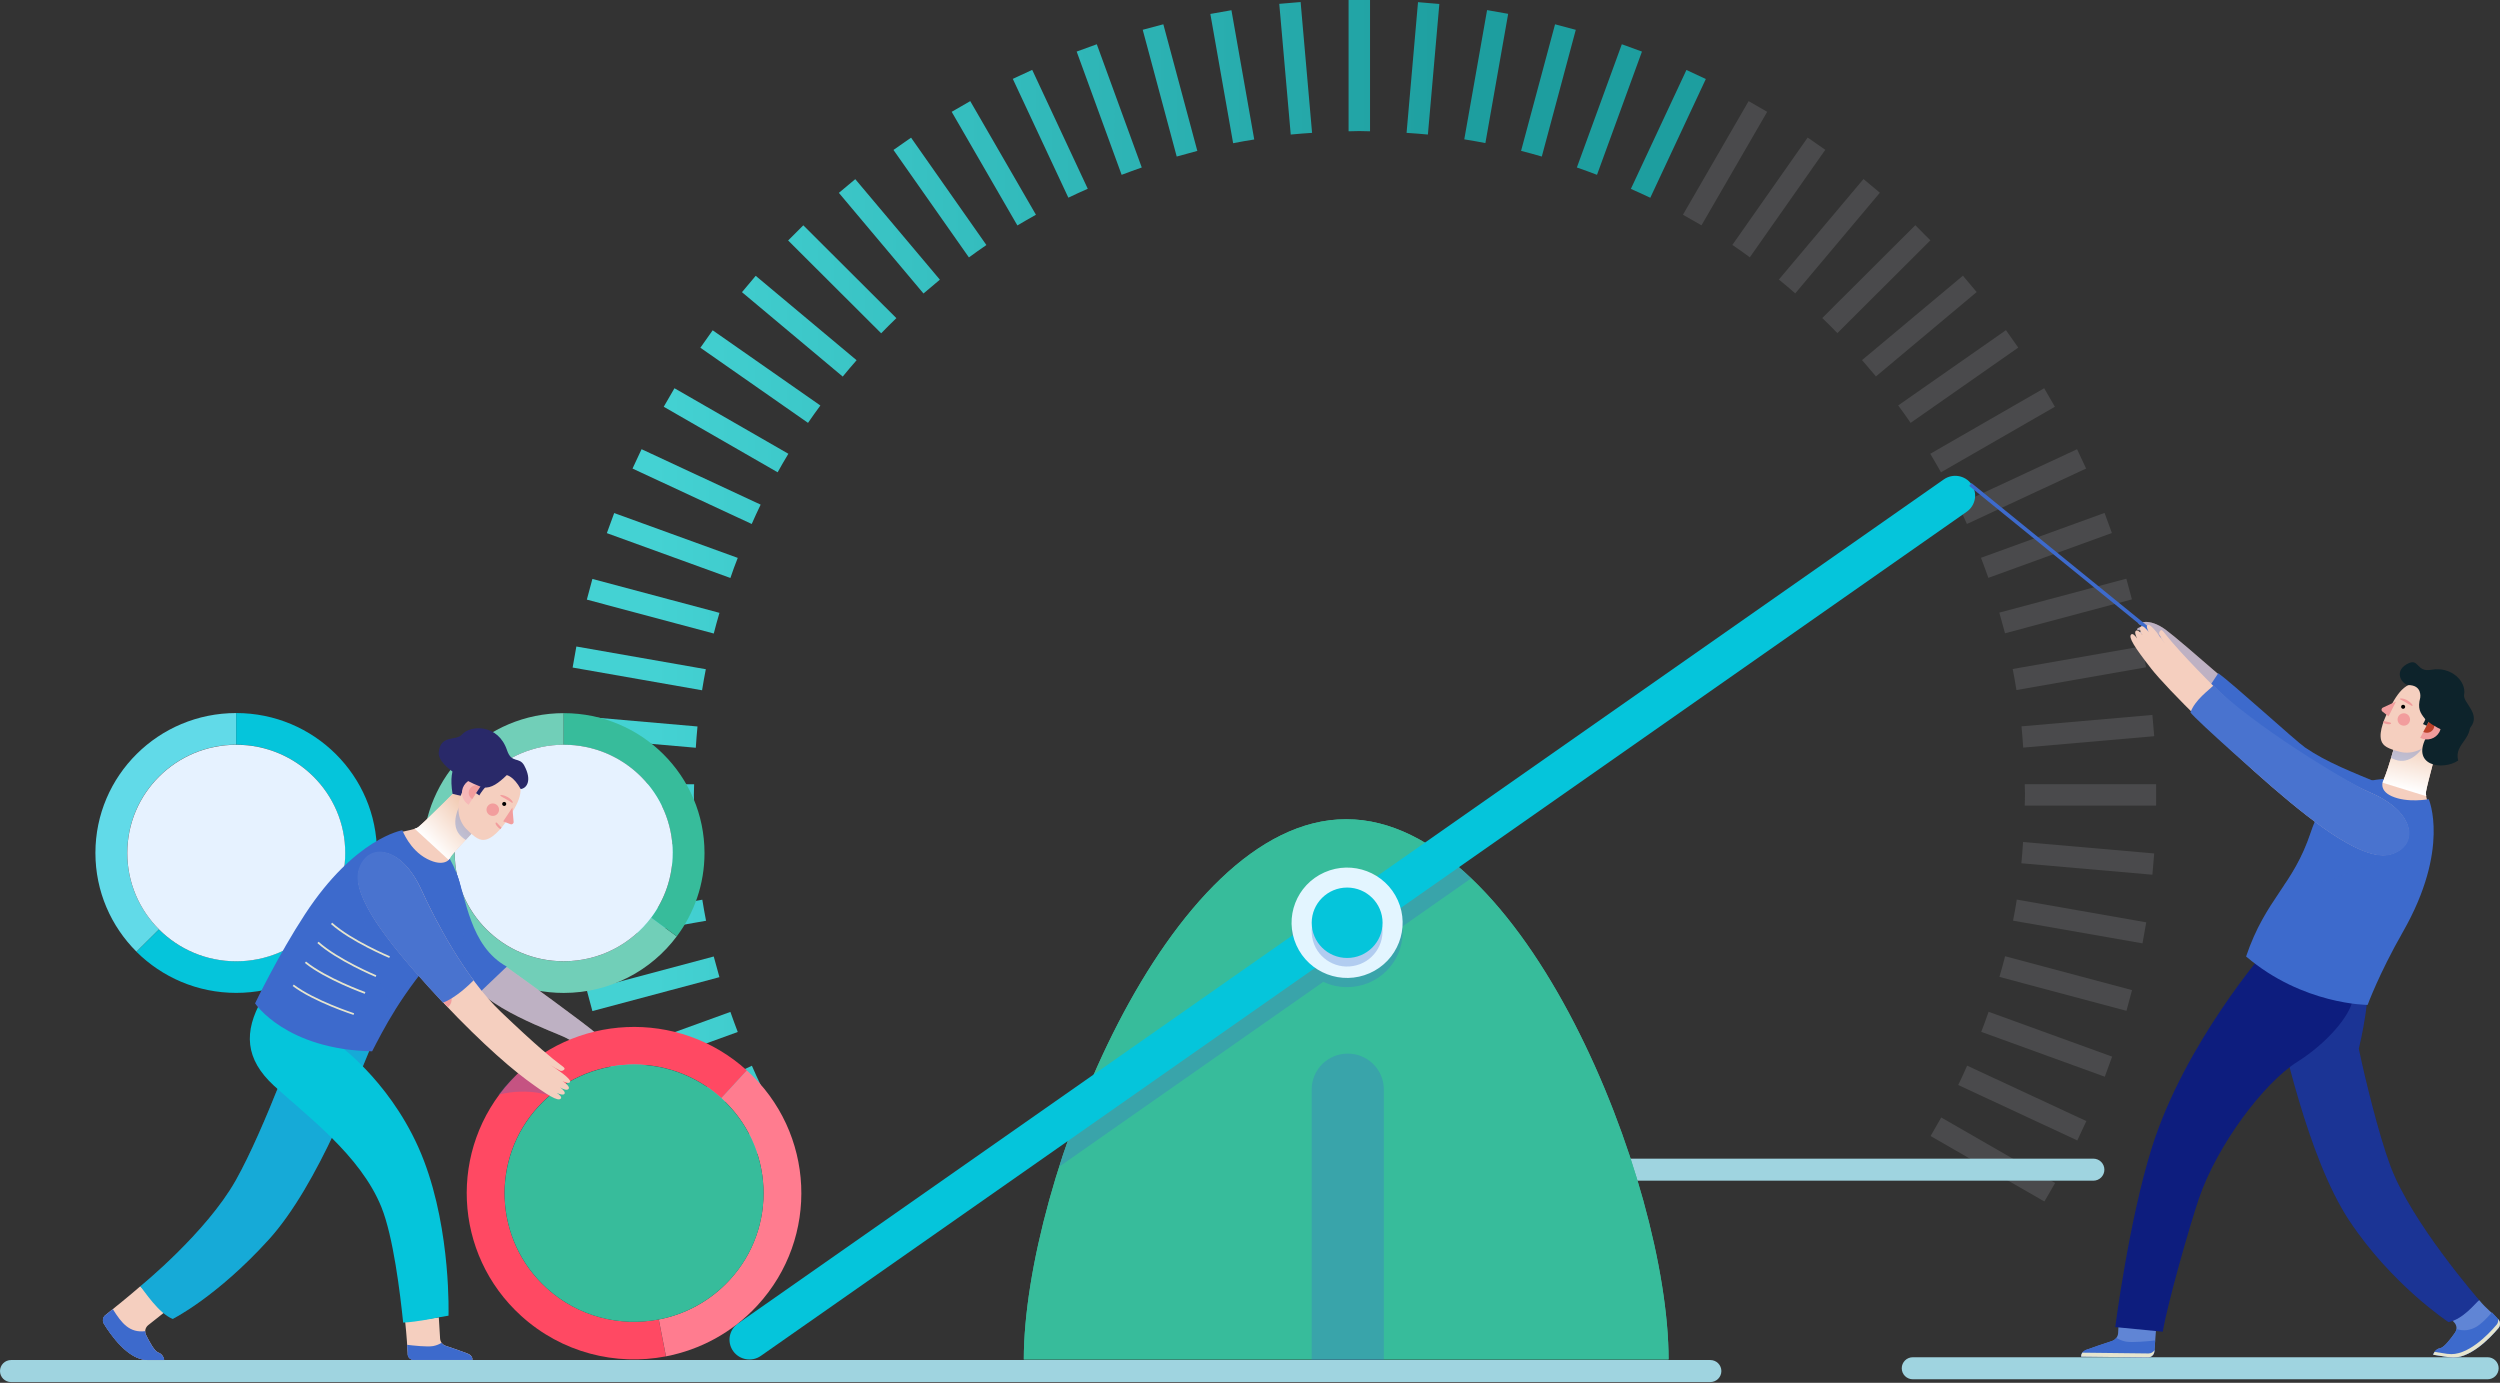 <svg width="320" height="177" viewBox="0 0 320 177" fill="none" xmlns="http://www.w3.org/2000/svg">
<rect x="0" y="0" width="320" height="177" fill="#333333" stroke="none"/>
<g clip-path="url(#clip0_4059_34006)">
<g style="mix-blend-mode:multiply" opacity="0.3">
<path d="M248.446 60.453L263.025 52.065L261.652 49.695L247.073 58.083C247.536 58.867 247.999 59.652 248.446 60.453ZM244.558 54.127L258.335 44.493L256.762 42.261L242.969 51.896C243.509 52.634 244.049 53.373 244.558 54.127ZM240.115 48.187L253.013 37.383L251.254 35.29L238.341 46.094C238.943 46.786 239.529 47.479 240.115 48.171V48.187ZM235.178 42.646L247.089 30.765L245.16 28.826L233.25 40.707C233.913 41.338 234.546 41.984 235.194 42.646H235.178ZM251.763 67.07L267.021 59.975L265.864 57.498L250.621 64.593C251.023 65.408 251.393 66.239 251.763 67.07ZM258.119 88.324L274.689 85.415L274.21 82.722L257.626 85.631C257.795 86.524 257.965 87.416 258.104 88.324H258.119ZM258.952 95.696L275.738 94.234L275.506 91.51L258.752 92.972C258.844 93.88 258.906 94.788 258.968 95.696H258.952ZM254.509 73.965L270.323 68.225L269.382 65.654L253.568 71.395C253.892 72.242 254.201 73.103 254.509 73.965ZM256.638 81.06L272.884 76.72L272.174 74.073L255.913 78.413C256.16 79.29 256.407 80.168 256.638 81.045V81.06ZM223.978 32.935L233.636 19.176L231.383 17.606L221.741 31.35C222.497 31.858 223.237 32.396 223.978 32.935ZM229.794 37.552L240.624 24.67L238.526 22.916L227.696 35.782C228.406 36.352 229.1 36.952 229.794 37.552ZM217.791 28.841L226.199 14.313L223.824 12.943L215.416 27.487C216.218 27.933 217.005 28.38 217.791 28.841ZM257.656 117.843L274.241 120.751L274.719 118.058L258.15 115.149C258.011 116.057 257.842 116.95 257.672 117.843H257.656ZM255.929 125.045L272.189 129.385L272.899 126.738L256.654 122.398C256.438 123.291 256.175 124.168 255.929 125.03V125.045ZM258.752 110.502L275.506 111.964L275.738 109.24L258.952 107.777C258.891 108.685 258.829 109.593 258.736 110.502H258.752ZM259.168 100.375C259.168 100.836 259.199 101.283 259.199 101.744C259.199 102.206 259.168 102.653 259.168 103.114H276.015V100.375H259.168ZM247.104 145.406L261.683 153.794L263.056 151.424L248.477 143.036C248.03 143.837 247.582 144.622 247.119 145.406H247.104ZM253.599 132.079L269.412 137.819L270.353 135.249L254.54 129.508C254.247 130.37 253.923 131.232 253.599 132.079ZM250.652 138.881L265.895 145.976L267.052 143.498L251.794 136.403C251.424 137.234 251.053 138.065 250.652 138.881Z" fill="#808185"/>
</g>
<path d="M163.748 0.508L165.214 17.222C166.124 17.129 167.034 17.068 167.945 17.006L166.479 0.262L163.748 0.492V0.508ZM88.816 101.76C88.816 101.298 88.847 100.852 88.847 100.39H72V103.13H88.847C88.847 102.668 88.816 102.222 88.816 101.76ZM120.304 35.798L109.474 22.931L107.376 24.686L118.206 37.567C118.9 36.967 119.594 36.382 120.304 35.798ZM126.259 31.365L116.617 17.622L114.364 19.192L124.022 32.95C124.763 32.412 125.503 31.873 126.259 31.365ZM146.145 21.439L140.391 5.664L137.814 6.602L143.569 22.377C144.417 22.054 145.281 21.746 146.145 21.439ZM160.539 17.837L157.624 1.308L154.924 1.785L157.84 18.33C158.734 18.16 159.629 17.991 160.539 17.853V17.837ZM114.735 40.722L102.824 28.841L100.881 30.78L112.791 42.662C113.423 42 114.071 41.369 114.735 40.722ZM146.269 3.817L150.619 20.038C151.499 19.792 152.378 19.546 153.258 19.315L148.907 3.109L146.253 3.817H146.269ZM132.6 27.487L124.192 12.943L121.816 14.313L130.224 28.857C131.011 28.395 131.798 27.933 132.6 27.487ZM94.432 71.41L78.618 65.67L77.677 68.24L93.491 73.981C93.784 73.119 94.092 72.257 94.432 71.41ZM90.359 85.662L73.774 82.753L73.296 85.446L89.865 88.355C90.004 87.447 90.174 86.554 90.344 85.662H90.359ZM92.087 78.444L75.826 74.104L75.116 76.751L91.362 81.091C91.578 80.198 91.84 79.336 92.087 78.459V78.444ZM89.264 92.987L72.509 91.525L72.278 94.249L89.063 95.712C89.125 94.803 89.186 93.895 89.279 92.987H89.264ZM109.644 46.109L96.731 35.305L94.972 37.398L107.869 48.202C108.44 47.494 109.042 46.802 109.644 46.109ZM105.015 51.911L91.223 42.277L89.649 44.508L103.426 54.127C103.935 53.373 104.475 52.634 105.015 51.896V51.911ZM100.911 58.083L86.332 49.695L84.959 52.065L99.538 60.453C99.986 59.652 100.433 58.867 100.911 58.083ZM97.363 64.593L82.121 57.498L80.963 59.976L96.221 67.07C96.592 66.239 96.962 65.408 97.363 64.593ZM139.234 24.163L132.122 8.942L129.638 10.096L136.75 25.302C137.568 24.901 138.401 24.532 139.234 24.163ZM180.04 17.006C180.95 17.068 181.86 17.129 182.771 17.222L184.236 0.508L181.506 0.277L180.04 17.021V17.006ZM194.712 19.315C195.606 19.53 196.486 19.792 197.35 20.038L201.7 3.817L199.047 3.109L194.696 19.315H194.712ZM187.43 17.837C188.34 17.976 189.235 18.145 190.13 18.314L193.045 1.77L190.346 1.293L187.43 17.822V17.837ZM210.17 6.602L207.594 5.664L201.839 21.439C202.703 21.731 203.567 22.054 204.416 22.377L210.17 6.602ZM172.619 16.806C173.082 16.806 173.529 16.775 173.992 16.775C174.455 16.775 174.903 16.806 175.365 16.806V0H172.619V16.806ZM211.235 25.317L218.347 10.111L215.863 8.957L208.751 24.178C209.584 24.547 210.417 24.917 211.25 25.317H211.235ZM96.237 136.419L80.979 143.513L82.136 145.991L97.379 138.896C96.977 138.081 96.607 137.25 96.237 136.403V136.419ZM99.554 143.052L84.975 151.439L86.348 153.81L100.911 145.422C100.449 144.637 99.986 143.852 99.554 143.052ZM89.881 115.165L73.311 118.074L73.79 120.767L90.374 117.858C90.205 116.965 90.035 116.073 89.896 115.165H89.881ZM91.362 122.429L75.116 126.769L75.826 129.416L92.087 125.076C91.84 124.199 91.593 123.322 91.362 122.444V122.429ZM93.491 129.524L77.677 135.264L78.618 137.835L94.432 132.094C94.108 131.248 93.799 130.386 93.491 129.524ZM89.048 107.793L72.262 109.255L72.494 111.979L89.248 110.517C89.156 109.609 89.094 108.701 89.032 107.793H89.048Z" fill="url(#paint0_linear_4059_34006)"/>
</g>
<g clip-path="url(#clip1_4059_34006)">
<path d="M318.407 173.727H244.845C244.058 173.727 243.424 174.356 243.424 175.138C243.424 175.92 244.058 176.549 244.845 176.549H318.407C319.194 176.549 319.827 175.92 319.827 175.138C319.827 174.356 319.194 173.727 318.407 173.727Z" fill="#9FD4E0"/>
<path d="M267.941 148.307H194.379C193.592 148.307 192.958 148.936 192.958 149.718C192.958 150.5 193.592 151.129 194.379 151.129H267.941C268.728 151.129 269.361 150.5 269.361 149.718C269.361 148.936 268.728 148.307 267.941 148.307Z" fill="#9FD4E0"/>
<path d="M30.236 91.27V95.319C22.533 95.319 16.289 101.523 16.289 109.176C16.289 112.996 17.843 116.454 20.358 118.959L17.472 121.819C14.222 118.577 12.213 114.109 12.213 109.176C12.213 99.285 20.281 91.27 30.236 91.27Z" fill="#61DAE8"/>
<path d="M48.258 109.183C48.258 119.073 40.191 127.089 30.236 127.089C25.246 127.089 20.735 125.074 17.466 121.826L20.351 118.965C22.878 121.482 26.372 123.04 30.23 123.04C37.932 123.04 44.177 116.836 44.177 109.176C44.177 101.517 37.932 95.319 30.23 95.319V91.27C40.184 91.27 48.252 99.285 48.252 109.176L48.258 109.183Z" fill="#05C5DB"/>
<path d="M44.19 109.183C44.19 116.836 37.946 123.046 30.243 123.046C26.378 123.046 22.892 121.489 20.364 118.972C17.85 116.467 16.295 113.003 16.295 109.189C16.295 101.536 22.54 95.332 30.243 95.332C37.946 95.332 44.19 101.536 44.19 109.189V109.183Z" fill="#E6F2FF"/>
<path d="M86.626 119.855C83.344 124.247 78.079 127.095 72.154 127.095C62.2 127.095 54.132 119.08 54.132 109.189C54.132 99.298 62.2 91.283 72.154 91.283V95.332C64.451 95.332 58.201 101.536 58.201 109.189C58.201 113.009 59.755 116.467 62.27 118.972C64.797 121.489 68.29 123.046 72.148 123.046C76.735 123.046 80.811 120.84 83.351 117.446L86.62 119.855H86.626Z" fill="#71CFB8"/>
<path d="M90.177 109.183C90.177 113.181 88.859 116.874 86.627 119.855L83.357 117.446C85.085 115.139 86.102 112.285 86.102 109.189C86.102 101.536 79.858 95.332 72.155 95.332V91.283C82.11 91.283 90.177 99.298 90.177 109.189V109.183Z" fill="#37BC9B"/>
<path d="M86.102 109.183C86.102 112.278 85.078 115.139 83.357 117.44C80.817 120.84 76.742 123.04 72.155 123.04C68.29 123.04 64.804 121.482 62.276 118.965C59.762 116.461 58.208 112.996 58.208 109.183C58.208 101.529 64.452 95.325 72.161 95.325C79.871 95.325 86.108 101.529 86.108 109.183H86.102Z" fill="#E6F2FF"/>
<path d="M131.047 174.006C131.047 151.364 149.524 104.86 172.313 104.86C195.102 104.86 213.579 151.364 213.579 174.006H131.053H131.047Z" fill="#41B093"/>
<path d="M131.047 174.006C131.047 151.364 149.524 104.86 172.313 104.86C195.102 104.86 213.579 151.364 213.579 174.006H131.053H131.047Z" fill="#37BC9B"/>
<g style="mix-blend-mode:multiply" opacity="0.3">
<path d="M184.257 109.068L177.175 114.026C175.914 112.907 174.257 112.227 172.434 112.227C168.506 112.227 165.326 115.386 165.326 119.289C165.326 120.23 165.512 121.133 165.851 121.953L138.532 141.08C137.438 143.819 136.453 146.591 135.576 149.337L169.389 125.671C170.31 126.11 171.346 126.351 172.434 126.351C176.362 126.351 179.542 123.192 179.542 119.289C179.542 119.054 179.529 118.819 179.504 118.59L188.313 112.424C186.995 111.172 185.639 110.047 184.257 109.074V109.068Z" fill="#3D6ACC"/>
</g>
<path d="M251.735 65.507L97.394 173.549C96.243 174.356 94.656 174.082 93.843 172.938C93.031 171.794 93.306 170.218 94.458 169.41L248.799 61.369C249.95 60.562 251.537 60.835 252.349 61.979C253.162 63.123 252.887 64.7 251.735 65.507Z" fill="#05C5DB"/>
<path d="M175.321 124.565C178.907 122.978 180.519 118.803 178.922 115.24C177.324 111.677 173.122 110.075 169.536 111.662C165.95 113.249 164.338 117.424 165.936 120.987C167.533 124.55 171.735 126.152 175.321 124.565Z" fill="#E3F5FF"/>
<g style="mix-blend-mode:multiply" opacity="0.3">
<path d="M173.208 123.65C175.676 123.223 177.328 120.889 176.898 118.437C176.468 115.985 174.119 114.343 171.651 114.77C169.183 115.197 167.531 117.532 167.96 119.984C168.39 122.436 170.74 124.077 173.208 123.65Z" fill="#3D6ACC"/>
</g>
<path d="M176.97 118.113C176.97 120.605 174.936 122.62 172.434 122.62C169.932 122.62 167.898 120.599 167.898 118.113C167.898 115.628 169.932 113.607 172.434 113.607C174.936 113.607 176.97 115.628 176.97 118.113Z" fill="#05C5DB"/>
<path d="M218.914 174.083H1.42C0.633 174.083 0 174.712 0 175.494C0 176.276 0.633 176.905 1.42 176.905H218.914C219.701 176.905 220.335 176.276 220.335 175.494C220.335 174.712 219.701 174.083 218.914 174.083Z" fill="#9FD4E0"/>
<path d="M17.959 164.643C16.762 165.698 14.536 167.497 13.493 168.336C13.161 168.603 13.077 169.074 13.295 169.436C14.159 170.847 16.404 174.089 18.906 174.089C21.407 174.089 21.011 174.089 21.011 174.089C21.011 174.089 20.953 173.351 20.243 173.116C19.77 172.957 19.098 171.699 18.688 170.86C18.483 170.427 18.599 169.919 18.97 169.62L21.395 167.701L17.959 164.643Z" fill="#F5CFBF"/>
<path d="M47.338 134.335C45.975 137.456 40.857 151.568 34.369 158.7C27.677 166.054 22.111 168.819 22.111 168.819C20.313 168.114 18.471 165.234 17.965 164.643C17.965 164.643 26.378 157.816 30.166 151.11C33.953 144.404 38.694 131.042 38.694 131.042L47.344 134.335H47.338Z" fill="#05C5DB"/>
<g style="mix-blend-mode:multiply" opacity="0.3">
<path d="M47.338 134.335C45.975 137.456 40.857 151.568 34.369 158.7C27.677 166.054 22.111 168.819 22.111 168.819C20.313 168.114 18.471 165.234 17.965 164.643C17.965 164.643 26.378 157.816 30.166 151.11C33.953 144.404 38.694 131.042 38.694 131.042L47.344 134.335H47.338Z" fill="#3D6ACC"/>
</g>
<path d="M60.46 174.057H52.942C52.545 174.057 52.219 173.752 52.194 173.358C52.149 172.512 52.053 170.981 51.855 169.093C53.639 169.029 56.167 168.622 56.167 168.622L56.333 171.343C56.359 171.762 56.634 172.118 57.03 172.258C57.907 172.557 59.417 173.078 59.884 173.269C60.556 173.542 60.466 174.063 60.466 174.063L60.46 174.057Z" fill="#F5CFBF"/>
<path d="M57.408 168.406L56.166 168.616C56.166 168.616 53.39 169.226 51.605 169.29C51.215 165.501 50.344 158.299 48.822 154.517C46.135 147.849 39.167 142.745 35.079 138.982C31.356 135.549 31.17 132.079 33.537 127.922L43.627 133.967C43.627 133.967 50.664 139.115 54.266 148.58C57.76 157.759 57.408 168.412 57.408 168.412V168.406Z" fill="#05C5DB"/>
<path d="M78.022 135.67C78.022 135.67 78.623 134.265 76.505 132.435C74.669 130.845 66.909 125.258 64.9 123.822C63.172 124.19 61.445 124.533 59.705 124.794C61.611 128.989 71.234 132.161 72.526 132.886C73.984 133.7 74.791 134.03 75.367 134.532C75.942 135.041 76.045 135.613 76.262 135.562C76.48 135.518 76.326 134.685 76.326 134.685C76.525 134.92 76.64 135.95 76.876 135.829C77.113 135.708 76.895 134.793 76.895 134.793C77.139 135.073 77.1 135.937 77.337 135.969C77.58 136.001 77.58 135.053 77.58 135.053L78.015 135.664L78.022 135.67Z" fill="#F5CFBF"/>
<g style="mix-blend-mode:multiply" opacity="0.3">
<path d="M78.022 135.67C78.022 135.67 78.623 134.265 76.505 132.435C74.669 130.845 66.909 125.258 64.9 123.822C63.172 124.19 61.445 124.533 59.705 124.794C61.611 128.989 71.234 132.161 72.526 132.886C73.984 133.7 74.791 134.03 75.367 134.532C75.942 135.041 76.045 135.613 76.262 135.562C76.48 135.518 76.326 134.685 76.326 134.685C76.525 134.92 76.64 135.95 76.876 135.829C77.113 135.708 76.895 134.793 76.895 134.793C77.139 135.073 77.1 135.937 77.337 135.969C77.58 136.001 77.58 135.053 77.58 135.053L78.015 135.664L78.022 135.67Z" fill="#3D6ACC"/>
</g>
<path d="M85.245 173.612C78.821 174.852 71.912 173.154 66.71 168.432C57.977 160.505 57.369 147.048 65.347 138.372C73.325 129.695 86.87 129.091 95.603 137.018L92.34 140.565C85.584 134.431 75.098 134.901 68.924 141.613C65.846 144.963 64.413 149.235 64.599 153.437C64.784 157.657 66.588 161.808 69.973 164.878C73.997 168.533 79.346 169.843 84.317 168.883L85.238 173.606L85.245 173.612Z" fill="#FF4963"/>
<path d="M96.965 167.078C93.741 170.586 89.601 172.773 85.245 173.612L84.323 168.889C87.695 168.241 90.9 166.55 93.395 163.829C99.569 157.117 99.096 146.699 92.34 140.565L95.603 137.018C104.336 144.944 104.943 158.401 96.965 167.078Z" fill="#FF7C8F"/>
<path d="M93.396 163.836C90.9 166.55 87.695 168.247 84.323 168.896C79.352 169.855 74.004 168.54 69.98 164.891C66.595 161.814 64.784 157.67 64.605 153.449C64.42 149.248 65.847 144.976 68.93 141.626C75.104 134.914 85.59 134.443 92.346 140.577C99.102 146.711 99.576 157.13 93.402 163.842L93.396 163.836Z" fill="#37BC9B"/>
<path d="M58.355 111.566C59.698 114.846 60.088 121.095 64.868 123.726L60.959 127.451L53.614 123.135L58.355 111.566Z" fill="#3D6ACC"/>
<path d="M50.959 111.064C51.675 113.638 54.938 114.77 55.745 114.725C57.203 114.649 56.544 115.12 57.529 114.236C57.337 111.465 57.037 110.81 57.593 109.825C58.208 108.731 62.865 104.218 62.865 104.218L58.911 100.665C58.911 100.665 54.395 105.191 53.544 105.858C53.032 106.259 51.324 106.417 50.447 106.716C50.134 108.286 50.524 109.519 50.953 111.064H50.959Z" fill="#F5CFBF"/>
<path style="mix-blend-mode:multiply" d="M57.465 110.104C57.497 110.022 57.542 109.926 57.599 109.825C58.214 108.731 62.871 104.218 62.871 104.218L58.917 100.665C58.917 100.665 54.401 105.191 53.55 105.858C53.415 105.966 53.255 106.03 53.07 106.068L57.465 110.104Z" fill="url(#paint1_linear_4059_34006)"/>
<g style="mix-blend-mode:multiply" opacity="0.3">
<path d="M59.103 107.129C59.276 107.276 59.442 107.403 59.621 107.511C61.099 105.871 62.52 104.371 62.52 104.371L59.615 101.917C58.156 103.818 57.747 105.966 59.11 107.129H59.103Z" fill="#3D6ACC"/>
</g>
<path d="M60.108 96.311C58.931 97.08 57.28 97.684 57.926 101.612L59.801 102.063L60.76 98.179L60.108 96.311Z" fill="#292969"/>
<path d="M65.348 104.326C64.522 105.629 63.345 107.18 62.2 107.466C61.445 107.657 60.824 107.256 59.685 106.106C58.585 104.987 58.163 102.864 59.538 100.697C60.914 98.529 62.571 97.112 64.932 98.586C67.529 100.207 66.723 102.159 65.348 104.326Z" fill="#F5CFBF"/>
<path d="M64.759 103.042C64.682 103.163 64.522 103.201 64.401 103.125C64.279 103.048 64.241 102.89 64.317 102.769C64.394 102.648 64.554 102.61 64.676 102.686C64.797 102.762 64.836 102.921 64.759 103.042Z" fill="black"/>
<path d="M59.986 103.017C59.129 102.483 58.873 101.358 59.41 100.512C59.948 99.66 61.08 99.406 61.931 99.94L59.98 103.017H59.986Z" fill="#F6B8B8"/>
<path d="M60.447 102.286C59.999 102.006 59.858 101.415 60.146 100.963C60.434 100.512 61.023 100.379 61.477 100.665L60.447 102.286Z" fill="#F29D9D"/>
<path d="M63.754 104.065C63.517 104.441 63.025 104.549 62.647 104.313C62.27 104.078 62.161 103.589 62.398 103.214C62.635 102.839 63.127 102.731 63.505 102.966C63.882 103.201 63.991 103.69 63.754 104.065Z" fill="#F29D9D"/>
<path d="M65.584 103.354L65.744 105.197C65.763 105.413 65.546 105.578 65.341 105.496L64.407 105.133L65.59 103.354H65.584Z" fill="#F29D9D"/>
<path d="M61.72 100.328L60.933 101.523L61.349 101.815C61.509 101.497 62.053 100.817 62.238 100.601L61.726 100.328H61.72Z" fill="#292969"/>
<path d="M67.12 98.014C66.461 96.787 65.495 97.798 64.9 96.031C63.767 92.656 60.223 92.764 59.122 94.029C58.399 94.868 56.371 93.997 56.16 96.291C55.975 98.345 61.118 100.678 61.873 100.792C62.884 100.938 63.831 100.22 64.868 99.216C64.868 99.216 65.744 99.355 66.653 101.002C67.465 100.887 68.105 99.858 67.113 98.008L67.12 98.014Z" fill="#292969"/>
<path d="M64.144 101.752C64.292 101.764 64.439 101.796 64.573 101.847C64.714 101.892 64.848 101.955 64.976 102.025C65.104 102.095 65.232 102.184 65.341 102.286C65.398 102.337 65.45 102.394 65.501 102.451C65.526 102.483 65.546 102.515 65.565 102.546L65.597 102.591L65.609 102.616V102.629C65.597 102.61 65.526 102.61 65.514 102.629C65.546 102.604 65.597 102.604 65.622 102.635C65.648 102.667 65.648 102.718 65.616 102.743C65.603 102.762 65.533 102.769 65.514 102.743H65.501L65.488 102.724L65.462 102.712L65.418 102.68C65.418 102.68 65.36 102.642 65.328 102.623L65.155 102.515C65.04 102.445 64.925 102.375 64.803 102.311C64.567 102.178 64.324 102.05 64.08 101.892C64.042 101.866 64.036 101.815 64.061 101.784C64.08 101.758 64.106 101.745 64.138 101.752H64.144Z" fill="#F29D9D"/>
<path d="M64.042 105.788C64.093 105.839 64.151 105.883 64.202 105.928C64.151 105.992 64.1 106.061 64.036 106.138C63.952 106.081 63.869 106.011 63.786 105.934C63.485 105.648 63.345 105.362 63.473 105.286C63.594 105.216 63.748 105.502 64.048 105.788H64.042Z" fill="#F29D9D"/>
<path d="M57.574 109.914C57.574 109.914 56.883 111.083 54.663 109.939C52.424 108.788 51.502 106.271 51.502 106.271C51.502 106.271 45.424 107.263 39.046 117.014C35.623 122.239 32.648 128.43 32.648 128.43C32.648 128.43 36.557 134.335 47.632 134.57C48.937 132.06 51.534 126.815 56.416 121.641C59.224 118.666 60.312 114.91 57.568 109.914H57.574Z" fill="#3D6ACC"/>
<g style="mix-blend-mode:multiply" opacity="0.3">
<path d="M58.393 111.757C59.973 115.037 59.142 123.644 59.142 123.644L57.011 120.777C57.792 119.442 58.495 113.956 58.393 111.75V111.757Z" fill="#3D6ACC"/>
</g>
<g style="mix-blend-mode:multiply" opacity="0.3">
<path d="M70.952 140.393C70.952 140.393 67.753 139.096 63.806 140.12C63.806 140.12 65.501 137.882 66.768 137.1C68.028 136.318 70.952 140.393 70.952 140.393Z" fill="#3D6ACC"/>
</g>
<g style="mix-blend-mode:multiply" opacity="0.3">
<path d="M45.917 112.094C46.007 116.156 48.016 126.739 50.626 129.072L53.882 124.451L45.917 112.087V112.094Z" fill="#3D6ACC"/>
</g>
<path d="M45.956 111.445C45.041 114.744 49.711 120.631 54.881 126.326C60.044 132.021 64.599 136.14 67.356 138.181C70.114 140.221 71.438 141.029 71.784 140.615C71.95 140.418 71.624 140.126 71.253 139.884C71.656 140.069 72.091 140.202 72.244 140.018C72.411 139.821 72.078 139.484 71.713 139.204C72.116 139.433 72.583 139.617 72.775 139.382C72.98 139.134 72.5 138.715 72.02 138.378C72.411 138.581 72.82 138.721 72.961 138.511C73.217 138.13 71.138 136.757 70.498 136.35C70.798 136.535 71.381 136.897 71.694 137.043C71.924 137.151 72.187 136.986 72.251 136.852C72.315 136.712 72.174 136.604 71.701 136.255C70.754 135.549 68.751 133.947 64.132 129.536C59.513 125.125 55.732 117.846 53.947 113.924C51.26 108.038 46.935 107.956 45.968 111.452L45.956 111.445Z" fill="#F5CFBF"/>
<path d="M55.635 127.089C56.211 127.718 56.781 128.328 57.337 128.92C57.401 128.869 57.465 128.805 57.523 128.735C57.964 128.201 57.894 127.413 57.356 126.974C56.838 126.549 56.083 126.606 55.635 127.082V127.089Z" fill="#F29D9D"/>
<path d="M56.697 128.341C58.309 127.737 60.043 126.072 60.626 125.481C57.631 121.432 55.251 116.753 53.933 113.874C51.227 107.937 46.864 107.854 45.885 111.382C44.964 114.706 49.679 120.65 54.887 126.39C55.501 127.063 56.102 127.712 56.691 128.341H56.697Z" fill="#4973CF"/>
<path d="M59.877 173.263C59.41 173.072 57.907 172.551 57.024 172.252C56.813 172.182 56.64 172.048 56.519 171.877C56.269 172.036 55.911 172.207 55.45 172.296C54.708 172.436 52.872 172.226 52.11 172.137C52.142 172.633 52.168 173.046 52.187 173.364C52.206 173.758 52.539 174.063 52.936 174.063H60.453C60.453 174.063 60.543 173.542 59.871 173.269L59.877 173.263Z" fill="#3D6ACC"/>
<path d="M60.331 173.606H52.833C52.552 173.606 52.302 173.447 52.174 173.218C52.174 173.263 52.174 173.313 52.181 173.358C52.2 173.752 52.533 174.057 52.929 174.057H60.447C60.447 174.057 60.485 173.835 60.325 173.606H60.331Z" fill="#3D6ACC"/>
<path d="M21.011 174.082C21.011 174.082 20.953 173.345 20.243 173.11C19.769 172.951 19.098 171.692 18.688 170.853C18.618 170.707 18.586 170.548 18.592 170.389C16.583 170.631 15.585 169.398 14.44 167.567C14.075 167.859 13.749 168.126 13.5 168.33C13.167 168.597 13.084 169.067 13.301 169.429C14.165 170.841 16.411 174.082 18.912 174.082H21.017H21.011Z" fill="#3D6ACC"/>
<path d="M19.2 173.695C16.698 173.695 14.452 170.459 13.589 169.042C13.448 168.813 13.429 168.546 13.518 168.311C13.506 168.317 13.499 168.33 13.486 168.336C13.154 168.603 13.07 169.074 13.288 169.436C14.152 170.847 16.397 174.089 18.899 174.089H21.004C21.004 174.089 20.991 173.911 20.889 173.695H19.2Z" fill="#3D6ACC"/>
<path d="M49.82 122.614C49.769 122.595 44.874 120.542 42.36 118.279L42.52 118.107C45.002 120.345 49.858 122.379 49.909 122.404L49.82 122.62V122.614Z" fill="#E6E5CE"/>
<path d="M48.08 125.048C48.028 125.029 43.134 122.976 40.62 120.713L40.78 120.542C43.262 122.779 48.118 124.813 48.169 124.839L48.08 125.055V125.048Z" fill="#E6E5CE"/>
<path d="M46.691 127.21C46.64 127.191 41.644 125.392 39.02 123.262L39.168 123.078C41.765 125.182 46.724 126.968 46.768 126.987L46.685 127.21H46.691Z" fill="#E6E5CE"/>
<path d="M45.258 129.911C45.207 129.892 40.159 128.258 37.459 126.212L37.6 126.027C40.262 128.049 45.278 129.676 45.322 129.695L45.252 129.917L45.258 129.911Z" fill="#E6E5CE"/>
<path d="M317.326 166.404C318.343 167.631 318.874 167.885 319.776 168.87C320.064 169.188 320.077 169.665 319.795 169.989C318.727 171.254 316.002 174.108 313.532 173.72C311.133 173.345 311.453 173.396 311.453 173.396C311.453 173.396 311.625 172.678 312.361 172.557C312.847 172.474 313.717 171.33 314.249 170.567C314.517 170.173 314.485 169.652 314.159 169.296L312.06 167.033L317.319 166.404H317.326Z" fill="#6085D5"/>
<path d="M291.268 129.39C292.131 132.683 295.356 148.103 300.653 156.151C306.123 164.446 313.417 169.233 313.417 169.233C315.304 168.813 316.737 166.912 317.326 166.41C317.326 166.41 308.689 156.507 305.989 149.299C304.447 145.186 302.637 137.692 301.926 134.24C302.873 130.273 303.052 127.451 303.052 127.451L291.268 129.396V129.39Z" fill="#0D1D7E"/>
<g style="mix-blend-mode:multiply" opacity="0.3">
<path d="M291.268 129.39C292.131 132.683 295.356 148.103 300.653 156.151C306.123 164.446 313.417 169.233 313.417 169.233C315.304 168.813 316.737 166.912 317.326 166.41C317.326 166.41 308.689 156.507 305.989 149.299C304.447 145.186 302.637 137.692 301.926 134.24C302.873 130.273 303.052 127.451 303.052 127.451L291.268 129.396V129.39Z" fill="#3D6ACC"/>
</g>
<path d="M266.399 173.65L274.908 173.752C275.356 173.752 275.733 173.415 275.765 172.97C275.829 172.017 275.996 169.576 276.245 167.446C274.23 167.351 271.293 167.122 271.293 167.122L271.121 170.637C271.089 171.108 270.769 171.514 270.321 171.661C269.323 171.991 267.608 172.557 267.083 172.767C266.322 173.072 266.418 173.657 266.418 173.657L266.399 173.65Z" fill="#6085D5"/>
<path d="M270.762 169.868C270.762 169.868 275.062 170.281 276.834 170.459C277.474 166.703 280.282 156.882 281.459 153.424C283.775 146.616 289.738 138.632 294.07 135.905C297.832 133.541 300.806 130.032 301.139 127.972L290.084 121.552C290.084 121.552 279.642 133.49 275.433 146.902C272.49 156.272 270.75 169.874 270.75 169.874L270.762 169.868Z" fill="#0D1D7E"/>
<path d="M273.692 79.847C273.692 79.847 274.94 78.957 277.205 80.604C279.169 82.034 289.725 91.353 291.581 92.98C291.6 94.734 291.638 96.482 291.766 98.23C287.23 97.302 278.631 85.651 277.64 84.557C276.52 83.318 276.021 82.612 275.394 82.167C274.767 81.722 274.185 81.748 274.185 81.525C274.185 81.303 275.036 81.271 275.036 81.271C274.767 81.131 273.724 81.246 273.795 80.991C273.859 80.737 274.812 80.743 274.812 80.743C274.486 80.572 273.641 80.801 273.558 80.572C273.475 80.343 274.403 80.14 274.403 80.14L273.712 79.847H273.692Z" fill="#F5CFBF"/>
<g style="mix-blend-mode:multiply" opacity="0.3">
<path d="M273.692 79.847C273.692 79.847 274.94 78.957 277.205 80.604C279.169 82.034 289.725 91.353 291.581 92.98C291.6 94.734 291.638 96.482 291.766 98.23C287.23 97.302 278.631 85.651 277.64 84.557C276.52 83.318 276.021 82.612 275.394 82.167C274.767 81.722 274.185 81.748 274.185 81.525C274.185 81.303 275.036 81.271 275.036 81.271C274.767 81.131 273.724 81.246 273.795 80.991C273.859 80.737 274.812 80.743 274.812 80.743C274.486 80.572 273.641 80.801 273.558 80.572C273.475 80.343 274.403 80.14 274.403 80.14L273.712 79.847H273.692Z" fill="#3D6ACC"/>
</g>
<path d="M252.354 61.833L252.054 62.197L276.299 81.892L276.599 81.528L252.354 61.833Z" fill="#3D6ACC"/>
<path d="M305.099 100.499C301.056 98.809 297.915 97.633 295.042 95.675C293.916 94.906 285.554 87.278 283.935 86.178L281.722 89.515C283.321 91.136 295.439 102.591 297.544 103.385L305.093 100.499H305.099Z" fill="#3D6ACC"/>
<path d="M307.268 106.233C304.664 106.907 302.054 104.657 301.683 103.938C301.017 102.648 300.941 103.443 301.216 102.152C303.724 100.932 304.447 100.868 305.029 99.896C305.675 98.821 307.287 92.56 307.287 92.56L312.361 94.187C312.361 94.187 310.672 100.341 310.512 101.402C310.416 102.044 311.132 103.589 311.312 104.498C310.096 105.553 308.829 105.826 307.268 106.233Z" fill="#F5CFBF"/>
<path style="mix-blend-mode:multiply" d="M304.856 100.15C304.914 100.08 304.972 99.997 305.036 99.896C305.682 98.821 307.294 92.56 307.294 92.56L312.367 94.187C312.367 94.187 310.678 100.341 310.519 101.402C310.493 101.574 310.519 101.745 310.576 101.917L304.863 100.15H304.856Z" fill="url(#paint2_linear_4059_34006)"/>
<g style="mix-blend-mode:multiply" opacity="0.3">
<path d="M306.635 97.258C306.424 97.188 306.226 97.099 306.046 97.004C306.737 94.912 307.339 92.942 307.339 92.942L310.928 94.219C310 96.425 308.33 97.849 306.635 97.258Z" fill="#3D6ACC"/>
</g>
<path d="M305.957 90.482C305.234 91.842 304.466 93.635 304.792 94.76C305.003 95.503 305.662 95.84 307.236 96.241C308.765 96.628 310.819 95.929 312.028 93.666C313.231 91.403 313.64 89.261 311.177 87.971C308.464 86.547 307.166 88.212 305.963 90.482H305.957Z" fill="#F5CFBF"/>
<path d="M315.963 91.778C316.961 94.575 314.057 95.058 314.645 97.353C312.598 98.713 308.446 97.976 310.698 94.124L313.609 91.359L315.963 91.778Z" fill="#0D232B"/>
<path d="M307.371 90.348C307.307 90.475 307.352 90.628 307.479 90.698C307.607 90.761 307.761 90.717 307.831 90.59C307.895 90.463 307.851 90.31 307.723 90.24C307.595 90.177 307.441 90.221 307.371 90.348Z" fill="black"/>
<path d="M309.783 94.442C310.678 94.912 311.785 94.569 312.252 93.685C312.726 92.795 312.38 91.696 311.491 91.232L309.783 94.448V94.442Z" fill="#F29D9D"/>
<path d="M310.186 93.685C310.659 93.933 311.241 93.755 311.491 93.285C311.74 92.814 311.561 92.236 311.088 91.988L310.186 93.685Z" fill="#BD422A"/>
<path d="M306.98 91.721C306.776 92.109 306.923 92.592 307.313 92.795C307.703 92.999 308.19 92.853 308.394 92.465C308.599 92.077 308.452 91.594 308.062 91.391C307.671 91.187 307.185 91.333 306.98 91.721Z" fill="#F29D9D"/>
<path d="M306.692 89.795L305.003 90.577C304.805 90.672 304.773 90.939 304.946 91.073L305.733 91.696L306.692 89.789V89.795Z" fill="#F29D9D"/>
<path d="M311.254 91.613L310.602 92.891L310.141 92.681C310.339 92.389 310.659 91.575 310.762 91.308L311.254 91.613Z" fill="#0D232B"/>
<path d="M308.343 84.882C309.616 84.303 309.341 86.07 311.184 85.733C313.775 85.257 315.726 87.227 315.406 88.924C315.201 90.011 317.933 91.524 315.899 93.469C314.408 94.899 310.889 92.624 310.409 92.026C309.776 91.232 309.431 90.698 309.789 89.306C309.789 89.306 310.09 87.653 308.196 87.691C307.249 87.386 306.398 85.759 308.343 84.875V84.882Z" fill="#0D232B"/>
<path d="M308.702 90.348C308.439 90.221 308.209 90.068 307.979 89.935C307.864 89.865 307.742 89.802 307.627 89.731L307.448 89.636C307.448 89.636 307.39 89.604 307.358 89.592L307.313 89.573L307.288 89.56H307.269L307.256 89.547C307.224 89.547 307.192 89.477 307.205 89.458C307.211 89.414 307.249 89.388 307.294 89.395C307.339 89.401 307.364 89.439 307.358 89.484C307.371 89.465 307.345 89.401 307.313 89.401H307.32H307.345H307.403C307.441 89.401 307.48 89.407 307.518 89.414C307.595 89.426 307.665 89.445 307.742 89.465C307.889 89.509 308.023 89.573 308.151 89.649C308.279 89.725 308.401 89.814 308.51 89.909C308.618 90.005 308.721 90.113 308.804 90.234C308.83 90.272 308.823 90.316 308.785 90.342C308.759 90.361 308.727 90.361 308.702 90.348Z" fill="#F29D9D"/>
<path d="M305.336 92.338C305.266 92.319 305.196 92.293 305.132 92.274C305.1 92.35 305.068 92.433 305.036 92.522C305.125 92.567 305.228 92.605 305.336 92.636C305.733 92.751 306.059 92.725 306.059 92.586C306.059 92.446 305.733 92.452 305.336 92.338Z" fill="#F29D9D"/>
<path d="M305.144 99.692C305.144 99.692 304.255 101.059 306.136 101.911C308.151 102.82 310.877 102.292 310.877 102.292C310.877 102.292 313.66 108.617 307.575 119.277C304.479 124.699 303.059 128.627 303.059 128.627C303.059 128.627 294.767 128.627 287.499 122.43C290.026 114.973 293.551 113.302 295.771 106.557C297.096 102.534 299.354 100.233 305.151 99.692H305.144Z" fill="#3D6ACC"/>
<g style="mix-blend-mode:multiply" opacity="0.3">
<path d="M306.386 109.17C302.732 111.007 296.066 114.052 292.394 113.263C293.903 111.643 295.861 106.64 296.271 105.203L306.386 109.17Z" fill="#3D6ACC"/>
</g>
<path d="M306.008 109.329C302.707 110.295 296.693 105.769 290.864 100.747C285.036 95.726 277.435 88.257 275.331 85.555C273.226 82.854 272.388 81.551 272.797 81.207C272.995 81.042 273.29 81.354 273.546 81.722C273.347 81.322 273.206 80.896 273.392 80.737C273.584 80.572 273.929 80.896 274.224 81.252C273.981 80.852 273.795 80.394 274.025 80.203C274.268 79.993 274.704 80.464 275.055 80.934C274.844 80.553 274.691 80.146 274.902 80C275.286 79.739 276.7 81.773 277.122 82.403C276.93 82.11 276.559 81.538 276.405 81.227C276.29 80.998 276.45 80.737 276.591 80.674C276.725 80.61 276.84 80.743 277.205 81.207C277.934 82.135 279.585 84.093 284.108 88.6C288.632 93.107 299.399 99.749 303.379 101.453C309.354 104.008 309.514 108.305 306.014 109.329H306.008Z" fill="#F5CFBF"/>
<path d="M280.378 91.194C280.954 89.579 282.746 88.333 283.328 87.742C288.145 92.687 300.487 100.188 303.411 101.44C309.437 104.021 309.604 108.35 306.072 109.386C302.745 110.365 296.674 105.794 290.794 100.728C290.103 100.131 281.204 92.293 280.378 91.194Z" fill="#4973CF"/>
<path d="M267.071 172.76C267.602 172.551 269.31 171.985 270.308 171.654C270.545 171.578 270.743 171.425 270.884 171.235C271.165 171.419 271.568 171.616 272.087 171.718C272.925 171.883 275.004 171.673 275.861 171.578C275.817 172.137 275.785 172.608 275.759 172.964C275.727 173.409 275.356 173.752 274.902 173.746L266.393 173.644C266.393 173.644 266.297 173.053 267.058 172.754L267.071 172.76Z" fill="#3D6ACC"/>
<path d="M266.546 173.142L275.023 173.243C275.343 173.243 275.625 173.072 275.772 172.811C275.772 172.862 275.765 172.919 275.759 172.97C275.727 173.415 275.356 173.758 274.902 173.752L266.392 173.65C266.392 173.65 266.354 173.402 266.54 173.142H266.546Z" fill="#E6E5CE"/>
<path d="M311.459 173.402C311.459 173.402 311.632 172.684 312.367 172.563C312.854 172.481 313.724 171.336 314.255 170.574C314.351 170.44 314.402 170.288 314.428 170.129C316.379 170.675 317.55 169.607 318.97 167.98C319.284 168.323 319.565 168.635 319.783 168.876C320.07 169.194 320.083 169.671 319.802 169.995C318.733 171.26 316.008 174.114 313.538 173.727C311.9 173.472 311.529 173.415 311.459 173.402Z" fill="#3D6ACC"/>
<path d="M313.302 173.294C315.771 173.676 318.497 170.822 319.565 169.563C319.738 169.36 319.795 169.093 319.751 168.851C319.757 168.857 319.77 168.87 319.776 168.883C320.064 169.201 320.077 169.677 319.795 170.002C318.727 171.267 316.001 174.121 313.532 173.733C311.894 173.479 311.523 173.421 311.453 173.409C311.453 173.409 311.497 173.231 311.625 173.04C311.926 173.085 312.432 173.167 313.295 173.301L313.302 173.294Z" fill="#E6E5CE"/>
<g style="mix-blend-mode:multiply" opacity="0.3">
<path d="M172.511 134.863C169.964 134.863 167.898 136.916 167.898 139.446V174.076H177.13V139.446C177.13 136.916 175.064 134.863 172.517 134.863H172.511Z" fill="#3D6ACC"/>
</g>
</g>
<defs>
<linearGradient id="paint0_linear_4059_34006" x1="72" y1="76.905" x2="218.347" y2="76.905" gradientUnits="userSpaceOnUse">
<stop offset="0.08" stop-color="#44D2D3"/>
<stop offset="0.79" stop-color="#1D9E9F"/>
</linearGradient>
<linearGradient id="paint1_linear_4059_34006" x1="60.917" y1="103.011" x2="55.163" y2="108.259" gradientUnits="userSpaceOnUse">
<stop stop-color="#F0C3A8"/>
<stop offset="1" stop-color="white"/>
</linearGradient>
<linearGradient id="paint2_linear_4059_34006" x1="309.399" y1="93.457" x2="307.764" y2="101.051" gradientUnits="userSpaceOnUse">
<stop stop-color="#F0C3A8"/>
<stop offset="1" stop-color="white"/>
</linearGradient>
<clipPath id="clip0_4059_34006">
<rect width="204" height="153.81" fill="white" transform="translate(72)"/>
</clipPath>
<clipPath id="clip1_4059_34006">
<rect width="320" height="116" fill="white" transform="translate(0 60.905)"/>
</clipPath>
</defs>
</svg>
